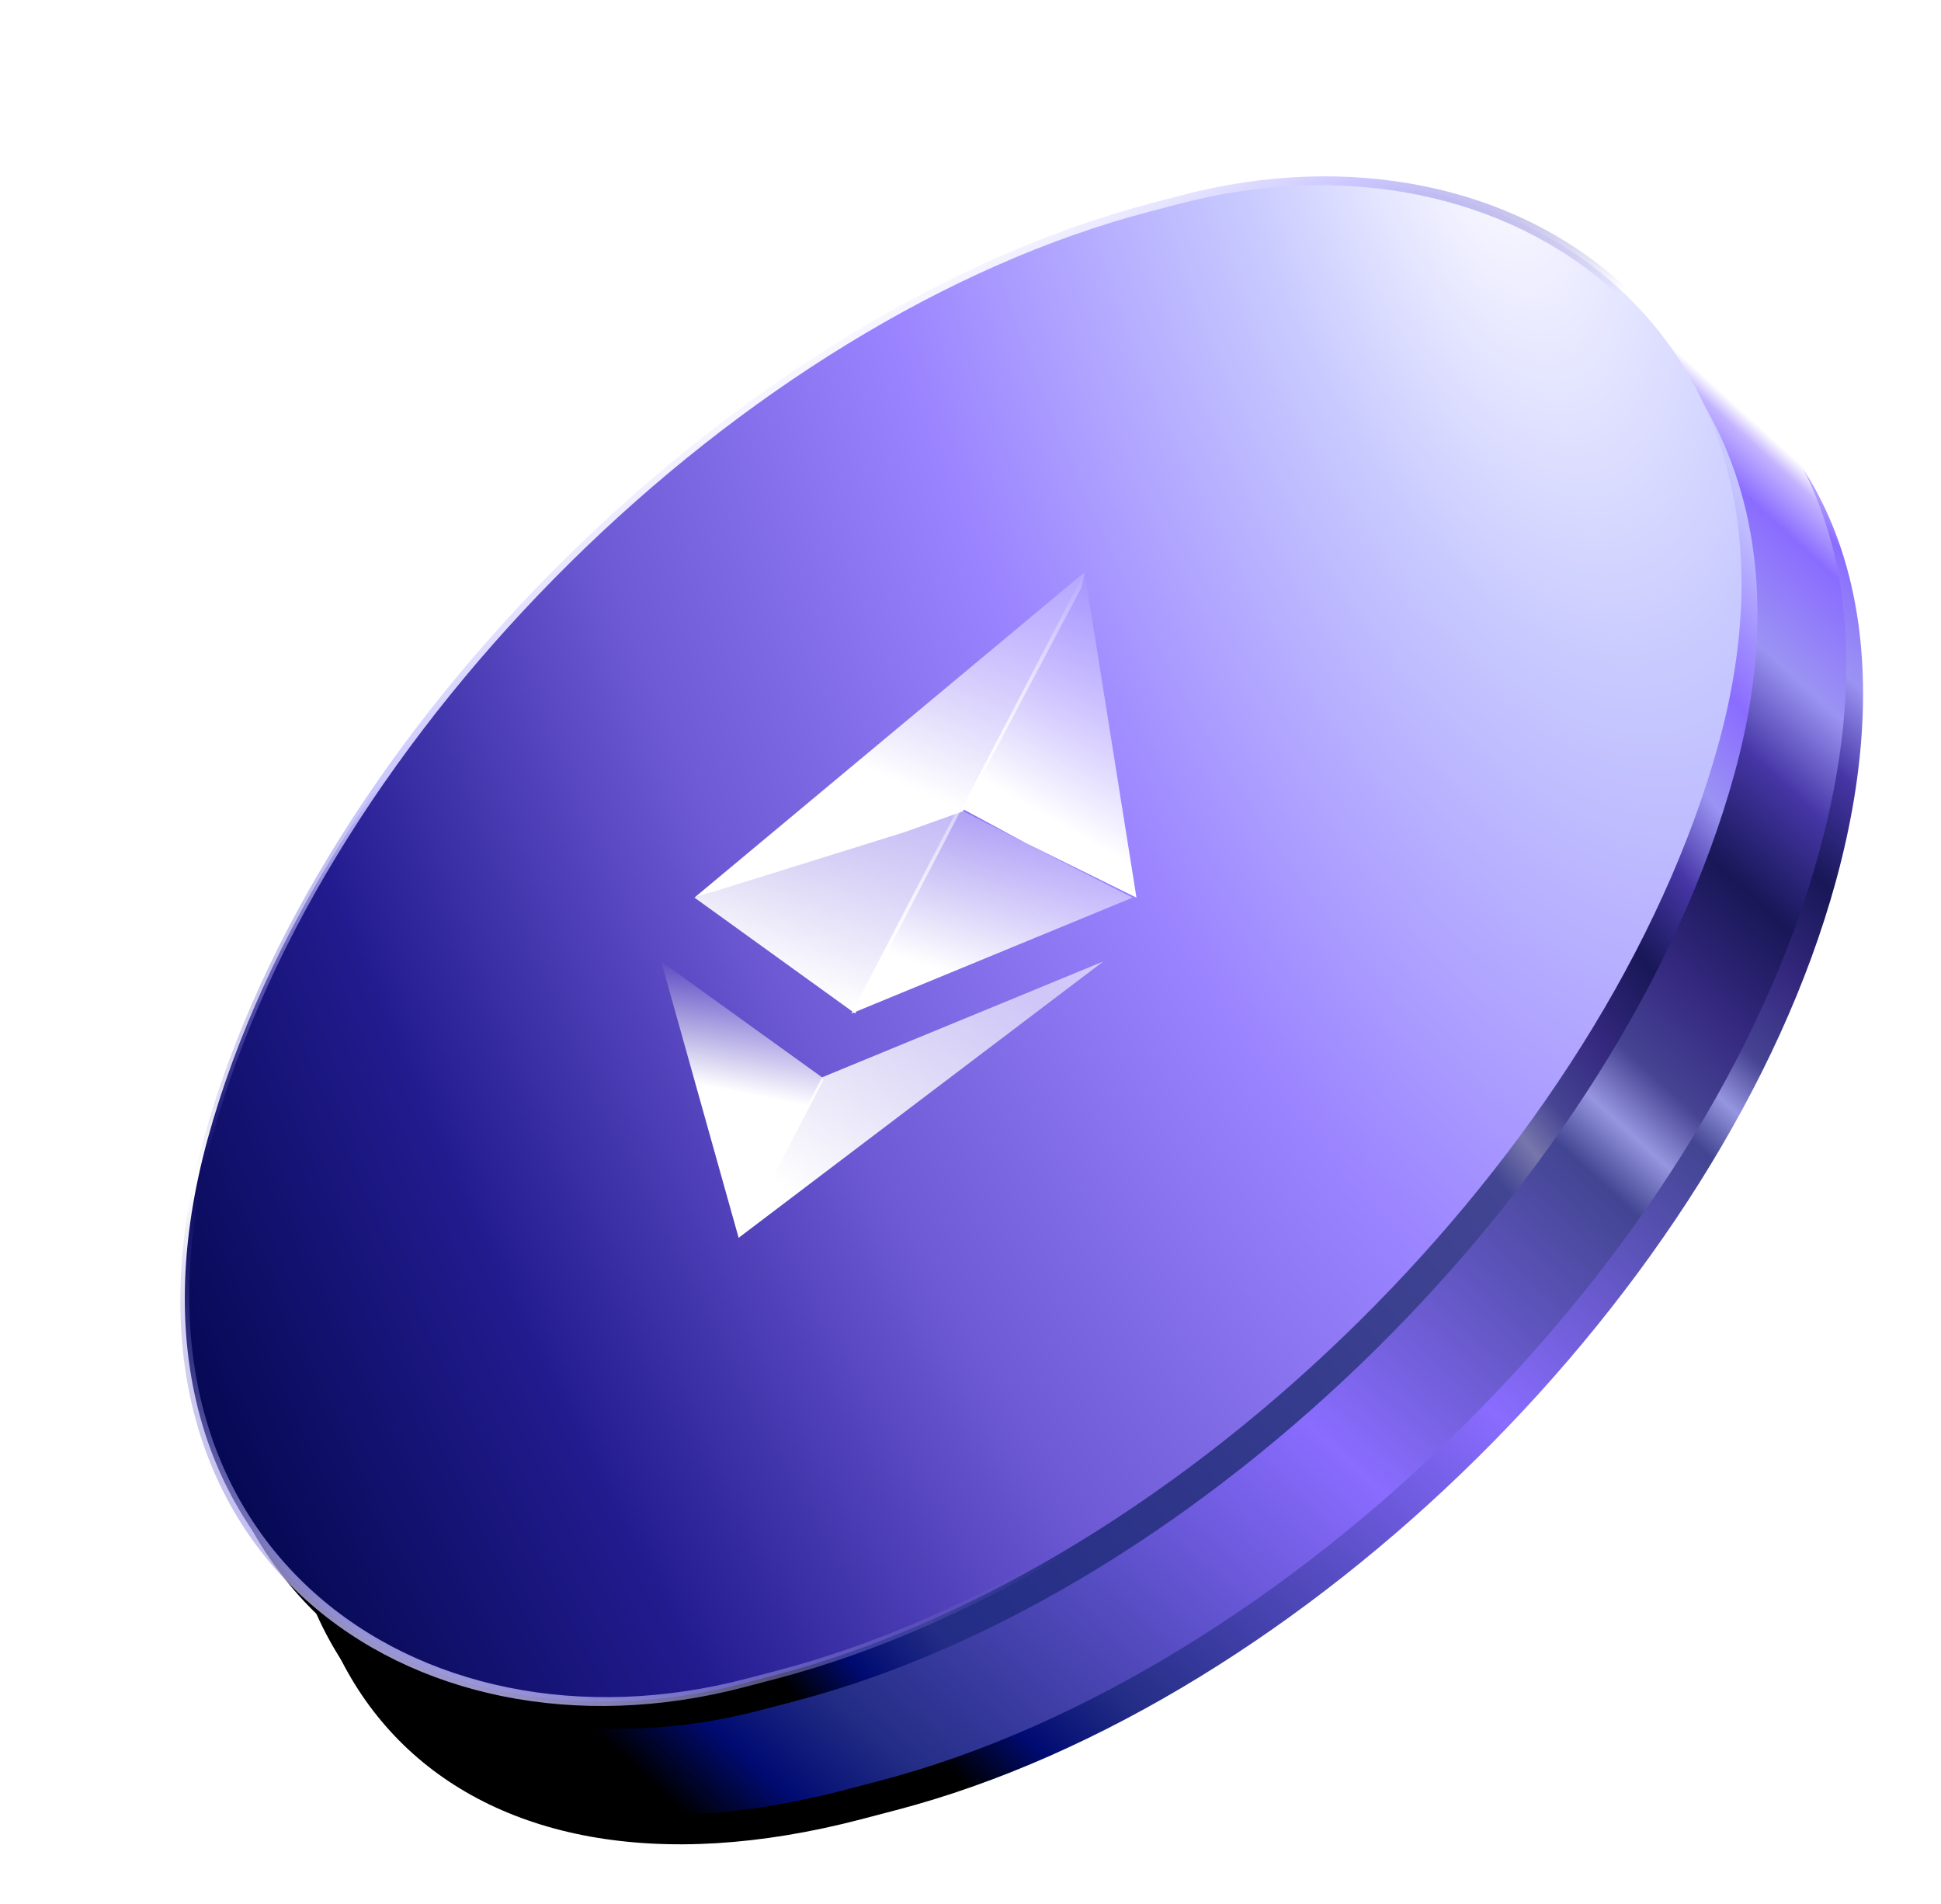 <svg width="155" height="152" viewBox="0 0 155 152" fill="none" xmlns="http://www.w3.org/2000/svg">
<path fill-rule="evenodd" clip-rule="evenodd" d="M25.998 101.951C34.897 69.522 68.484 36.332 101.016 27.818L103.806 27.088C115.604 24.001 125.644 24.583 133.223 28.126L134.344 26.507L137.924 30.933C147.814 38.342 151.548 52.348 146.597 70.39C137.698 102.819 104.111 136.01 71.578 144.523L68.789 145.254C36.257 153.767 17.098 134.38 25.998 101.951Z" fill="url(#paint0_linear_5_546)"/>
<path fill-rule="evenodd" clip-rule="evenodd" d="M24.664 99.617C33.564 67.189 67.151 33.998 99.683 25.484L102.472 24.754C114.195 21.686 124.18 22.241 131.743 25.723L133.255 23.506L139.48 31.128C140.536 32.206 141.494 33.379 142.351 34.644L142.513 34.842V34.886C147.757 42.817 149.051 54.256 145.263 68.056C136.364 100.485 102.777 133.676 70.245 142.189L67.455 142.92C34.923 151.433 15.765 132.046 24.664 99.617Z" fill="url(#paint1_linear_5_546)"/>
<rect width="121.777" height="124.661" rx="60.889" transform="matrix(-0.265 0.964 0.967 -0.253 34.109 34.565)" fill="url(#paint2_linear_5_546)"/>
<rect x="0.249" y="0.252" width="122.22" height="124.774" rx="61.11" transform="matrix(-0.265 0.964 0.967 -0.253 32.603 31.845)" fill="url(#paint3_radial_5_546)"/>
<rect x="0.249" y="0.252" width="122.22" height="124.774" rx="61.11" transform="matrix(-0.265 0.964 0.967 -0.253 32.603 31.845)" stroke="url(#paint4_linear_5_546)" stroke-width="0.709"/>
<rect x="0.249" y="0.252" width="122.22" height="124.774" rx="61.11" transform="matrix(-0.265 0.964 0.967 -0.253 32.603 31.845)" stroke="url(#paint5_linear_5_546)" stroke-width="0.709"/>
<g filter="url(#filter0_i_5_546)">
<path d="M86.612 44.765L86.393 45.927L76.907 63.849L72.24 65.516L55.456 70.745L86.612 44.765Z" fill="url(#paint6_linear_5_546)"/>
</g>
<g filter="url(#filter1_i_5_546)">
<path d="M86.613 44.765L90.753 70.745L81.909 66.385L76.806 63.628L86.613 44.765Z" fill="url(#paint7_linear_5_546)"/>
</g>
<g filter="url(#filter2_i_5_546)">
<path d="M65.647 85.095L65.742 85.33L59.495 97.346L58.985 97.909L52.798 75.844L65.647 85.095Z" fill="url(#paint8_linear_5_546)"/>
</g>
<g filter="url(#filter3_i_5_546)">
<path d="M58.983 97.909L65.645 85.095L88.103 75.844L58.983 97.909Z" fill="url(#paint9_linear_5_546)"/>
</g>
<g filter="url(#filter4_i_5_546)">
<path d="M68.291 80L55.456 70.745L76.803 63.628L68.291 80Z" fill="url(#paint10_linear_5_546)"/>
</g>
<g filter="url(#filter5_i_5_546)">
<path d="M90.753 70.745L68.294 80.001L76.806 63.628L90.753 70.745Z" fill="url(#paint11_linear_5_546)"/>
</g>
<defs>
<filter id="filter0_i_5_546" x="55.456" y="44.765" width="31.155" height="26.289" filterUnits="userSpaceOnUse" color-interpolation-filters="sRGB">
<feFlood flood-opacity="0" result="BackgroundImageFix"/>
<feBlend mode="normal" in="SourceGraphic" in2="BackgroundImageFix" result="shape"/>
<feColorMatrix in="SourceAlpha" type="matrix" values="0 0 0 0 0 0 0 0 0 0 0 0 0 0 0 0 0 0 127 0" result="hardAlpha"/>
<feOffset dy="0.924"/>
<feGaussianBlur stdDeviation="0.154"/>
<feComposite in2="hardAlpha" operator="arithmetic" k2="-1" k3="1"/>
<feColorMatrix type="matrix" values="0 0 0 0 0.329 0 0 0 0 0.344 0 0 0 0 1 0 0 0 1 0"/>
<feBlend mode="normal" in2="shape" result="effect1_innerShadow_5_546"/>
</filter>
<filter id="filter1_i_5_546" x="76.806" y="44.765" width="13.948" height="26.289" filterUnits="userSpaceOnUse" color-interpolation-filters="sRGB">
<feFlood flood-opacity="0" result="BackgroundImageFix"/>
<feBlend mode="normal" in="SourceGraphic" in2="BackgroundImageFix" result="shape"/>
<feColorMatrix in="SourceAlpha" type="matrix" values="0 0 0 0 0 0 0 0 0 0 0 0 0 0 0 0 0 0 127 0" result="hardAlpha"/>
<feOffset dy="0.924"/>
<feGaussianBlur stdDeviation="0.154"/>
<feComposite in2="hardAlpha" operator="arithmetic" k2="-1" k3="1"/>
<feColorMatrix type="matrix" values="0 0 0 0 0.329 0 0 0 0 0.344 0 0 0 0 1 0 0 0 1 0"/>
<feBlend mode="normal" in2="shape" result="effect1_innerShadow_5_546"/>
</filter>
<filter id="filter2_i_5_546" x="52.798" y="75.844" width="12.944" height="22.681" filterUnits="userSpaceOnUse" color-interpolation-filters="sRGB">
<feFlood flood-opacity="0" result="BackgroundImageFix"/>
<feBlend mode="normal" in="SourceGraphic" in2="BackgroundImageFix" result="shape"/>
<feColorMatrix in="SourceAlpha" type="matrix" values="0 0 0 0 0 0 0 0 0 0 0 0 0 0 0 0 0 0 127 0" result="hardAlpha"/>
<feOffset dy="0.924"/>
<feGaussianBlur stdDeviation="0.308"/>
<feComposite in2="hardAlpha" operator="arithmetic" k2="-1" k3="1"/>
<feColorMatrix type="matrix" values="0 0 0 0 0.329 0 0 0 0 0.345 0 0 0 0 1 0 0 0 1 0"/>
<feBlend mode="normal" in2="shape" result="effect1_innerShadow_5_546"/>
</filter>
<filter id="filter3_i_5_546" x="58.983" y="75.844" width="29.119" height="22.373" filterUnits="userSpaceOnUse" color-interpolation-filters="sRGB">
<feFlood flood-opacity="0" result="BackgroundImageFix"/>
<feBlend mode="normal" in="SourceGraphic" in2="BackgroundImageFix" result="shape"/>
<feColorMatrix in="SourceAlpha" type="matrix" values="0 0 0 0 0 0 0 0 0 0 0 0 0 0 0 0 0 0 127 0" result="hardAlpha"/>
<feOffset dy="0.924"/>
<feGaussianBlur stdDeviation="0.154"/>
<feComposite in2="hardAlpha" operator="arithmetic" k2="-1" k3="1"/>
<feColorMatrix type="matrix" values="0 0 0 0 0.329 0 0 0 0 0.344 0 0 0 0 1 0 0 0 1 0"/>
<feBlend mode="normal" in2="shape" result="effect1_innerShadow_5_546"/>
</filter>
<filter id="filter4_i_5_546" x="55.456" y="63.628" width="21.348" height="16.68" filterUnits="userSpaceOnUse" color-interpolation-filters="sRGB">
<feFlood flood-opacity="0" result="BackgroundImageFix"/>
<feBlend mode="normal" in="SourceGraphic" in2="BackgroundImageFix" result="shape"/>
<feColorMatrix in="SourceAlpha" type="matrix" values="0 0 0 0 0 0 0 0 0 0 0 0 0 0 0 0 0 0 127 0" result="hardAlpha"/>
<feOffset dy="0.924"/>
<feGaussianBlur stdDeviation="0.154"/>
<feComposite in2="hardAlpha" operator="arithmetic" k2="-1" k3="1"/>
<feColorMatrix type="matrix" values="0 0 0 0 0.329 0 0 0 0 0.344 0 0 0 0 1 0 0 0 1 0"/>
<feBlend mode="normal" in2="shape" result="effect1_innerShadow_5_546"/>
</filter>
<filter id="filter5_i_5_546" x="67.986" y="63.628" width="22.767" height="16.68" filterUnits="userSpaceOnUse" color-interpolation-filters="sRGB">
<feFlood flood-opacity="0" result="BackgroundImageFix"/>
<feBlend mode="normal" in="SourceGraphic" in2="BackgroundImageFix" result="shape"/>
<feColorMatrix in="SourceAlpha" type="matrix" values="0 0 0 0 0 0 0 0 0 0 0 0 0 0 0 0 0 0 127 0" result="hardAlpha"/>
<feOffset dx="-0.308" dy="0.924"/>
<feGaussianBlur stdDeviation="0.154"/>
<feComposite in2="hardAlpha" operator="arithmetic" k2="-1" k3="1"/>
<feColorMatrix type="matrix" values="0 0 0 0 0.329 0 0 0 0 0.344 0 0 0 0 1 0 0 0 1 0"/>
<feBlend mode="normal" in2="shape" result="effect1_innerShadow_5_546"/>
</filter>
<linearGradient id="paint0_linear_5_546" x1="70.996" y1="143.202" x2="174.022" y2="29.341" gradientUnits="userSpaceOnUse">
<stop offset="0.03"/>
<stop offset="0.069" stop-color="#000B72"/>
<stop offset="0.117" stop-color="#232D85"/>
<stop offset="0.358" stop-color="#8A6CFF"/>
<stop offset="0.532" stop-color="#424592"/>
<stop offset="0.558" stop-color="#9695DF"/>
<stop offset="0.585" stop-color="#464493"/>
<stop offset="0.626" stop-color="#352980"/>
<stop offset="0.677" stop-color="#181757"/>
<stop offset="0.725" stop-color="#4536A5"/>
<stop offset="0.765" stop-color="#9B93F3"/>
<stop offset="0.812" stop-color="#8A6CFF"/>
<stop offset="0.832" stop-color="#C3B4FF"/>
<stop offset="0.84" stop-color="white"/>
</linearGradient>
<linearGradient id="paint1_linear_5_546" x1="56.825" y1="153.872" x2="173.021" y2="26.34" gradientUnits="userSpaceOnUse">
<stop offset="0.03"/>
<stop offset="0.069" stop-color="#000B72"/>
<stop offset="0.117" stop-color="#232D85"/>
<stop offset="0.358" stop-color="#8A6CFF"/>
<stop offset="0.532" stop-color="#424592"/>
<stop offset="0.558" stop-color="#9695DF"/>
<stop offset="0.585" stop-color="#464493"/>
<stop offset="0.626" stop-color="#352980"/>
<stop offset="0.677" stop-color="#181757"/>
<stop offset="0.725" stop-color="#4536A5"/>
<stop offset="0.765" stop-color="#9B93F3"/>
<stop offset="0.812" stop-color="#8A6CFF"/>
<stop offset="0.832" stop-color="#C3B4FF"/>
<stop offset="0.84" stop-color="white"/>
</linearGradient>
<linearGradient id="paint2_linear_5_546" x1="106.246" y1="45.388" x2="30.307" y2="129.906" gradientUnits="userSpaceOnUse">
<stop offset="0.03"/>
<stop offset="0.069" stop-color="#000B72"/>
<stop offset="0.117" stop-color="#232D85"/>
<stop offset="0.532" stop-color="#424592"/>
<stop offset="0.558" stop-color="#7776AC"/>
<stop offset="0.585" stop-color="#464493"/>
<stop offset="0.626" stop-color="#352980"/>
<stop offset="0.677" stop-color="#181757"/>
<stop offset="0.725" stop-color="#4536A5"/>
<stop offset="0.765" stop-color="#9B93F3"/>
<stop offset="0.812" stop-color="#8A6CFF"/>
<stop offset="0.879" stop-color="#BEBBFF"/>
<stop offset="0.914" stop-color="#D3D4FF"/>
<stop offset="0.932" stop-color="white"/>
</linearGradient>
<radialGradient id="paint3_radial_5_546" cx="0" cy="0" r="1" gradientUnits="userSpaceOnUse" gradientTransform="translate(-1.885 89.331) rotate(-59.012) scale(132.938 446.676)">
<stop stop-color="white"/>
<stop offset="0.134" stop-color="#C8CAFF"/>
<stop offset="0.332" stop-color="#9B84FF"/>
<stop offset="0.519" stop-color="#6E5AD5"/>
<stop offset="0.717" stop-color="#221B8F"/>
<stop offset="0.888" stop-color="#060954"/>
<stop offset="1"/>
</radialGradient>
<linearGradient id="paint4_linear_5_546" x1="99.275" y1="56.519" x2="124.795" y2="41.083" gradientUnits="userSpaceOnUse">
<stop stop-color="#5B53BE" stop-opacity="0"/>
<stop offset="1" stop-color="#CCC8FF"/>
</linearGradient>
<linearGradient id="paint5_linear_5_546" x1="5.073" y1="30.232" x2="43.915" y2="46.99" gradientUnits="userSpaceOnUse">
<stop stop-color="white"/>
<stop offset="0.398" stop-color="#CCC8FF"/>
<stop offset="1" stop-color="#5B53BE" stop-opacity="0"/>
</linearGradient>
<linearGradient id="paint6_linear_5_546" x1="70.073" y1="60.849" x2="80.408" y2="37.176" gradientUnits="userSpaceOnUse">
<stop stop-color="white"/>
<stop offset="1" stop-color="white" stop-opacity="0"/>
</linearGradient>
<linearGradient id="paint7_linear_5_546" x1="81.075" y1="62.849" x2="90.411" y2="46.845" gradientUnits="userSpaceOnUse">
<stop stop-color="white"/>
<stop offset="1" stop-color="white" stop-opacity="0"/>
</linearGradient>
<linearGradient id="paint8_linear_5_546" x1="52.401" y1="85.021" x2="54.176" y2="75.93" gradientUnits="userSpaceOnUse">
<stop stop-color="white"/>
<stop offset="1" stop-color="white" stop-opacity="0"/>
</linearGradient>
<linearGradient id="paint9_linear_5_546" x1="82.243" y1="78.853" x2="67.807" y2="97.909" gradientUnits="userSpaceOnUse">
<stop stop-color="white" stop-opacity="0.6"/>
<stop offset="1" stop-color="white"/>
</linearGradient>
<linearGradient id="paint10_linear_5_546" x1="66.905" y1="79.353" x2="73.073" y2="62.682" gradientUnits="userSpaceOnUse">
<stop stop-color="white"/>
<stop offset="1" stop-color="white" stop-opacity="0.5"/>
</linearGradient>
<linearGradient id="paint11_linear_5_546" x1="74.907" y1="76.353" x2="80.742" y2="58.848" gradientUnits="userSpaceOnUse">
<stop stop-color="white"/>
<stop offset="1" stop-color="white" stop-opacity="0"/>
</linearGradient>
</defs>
</svg>
